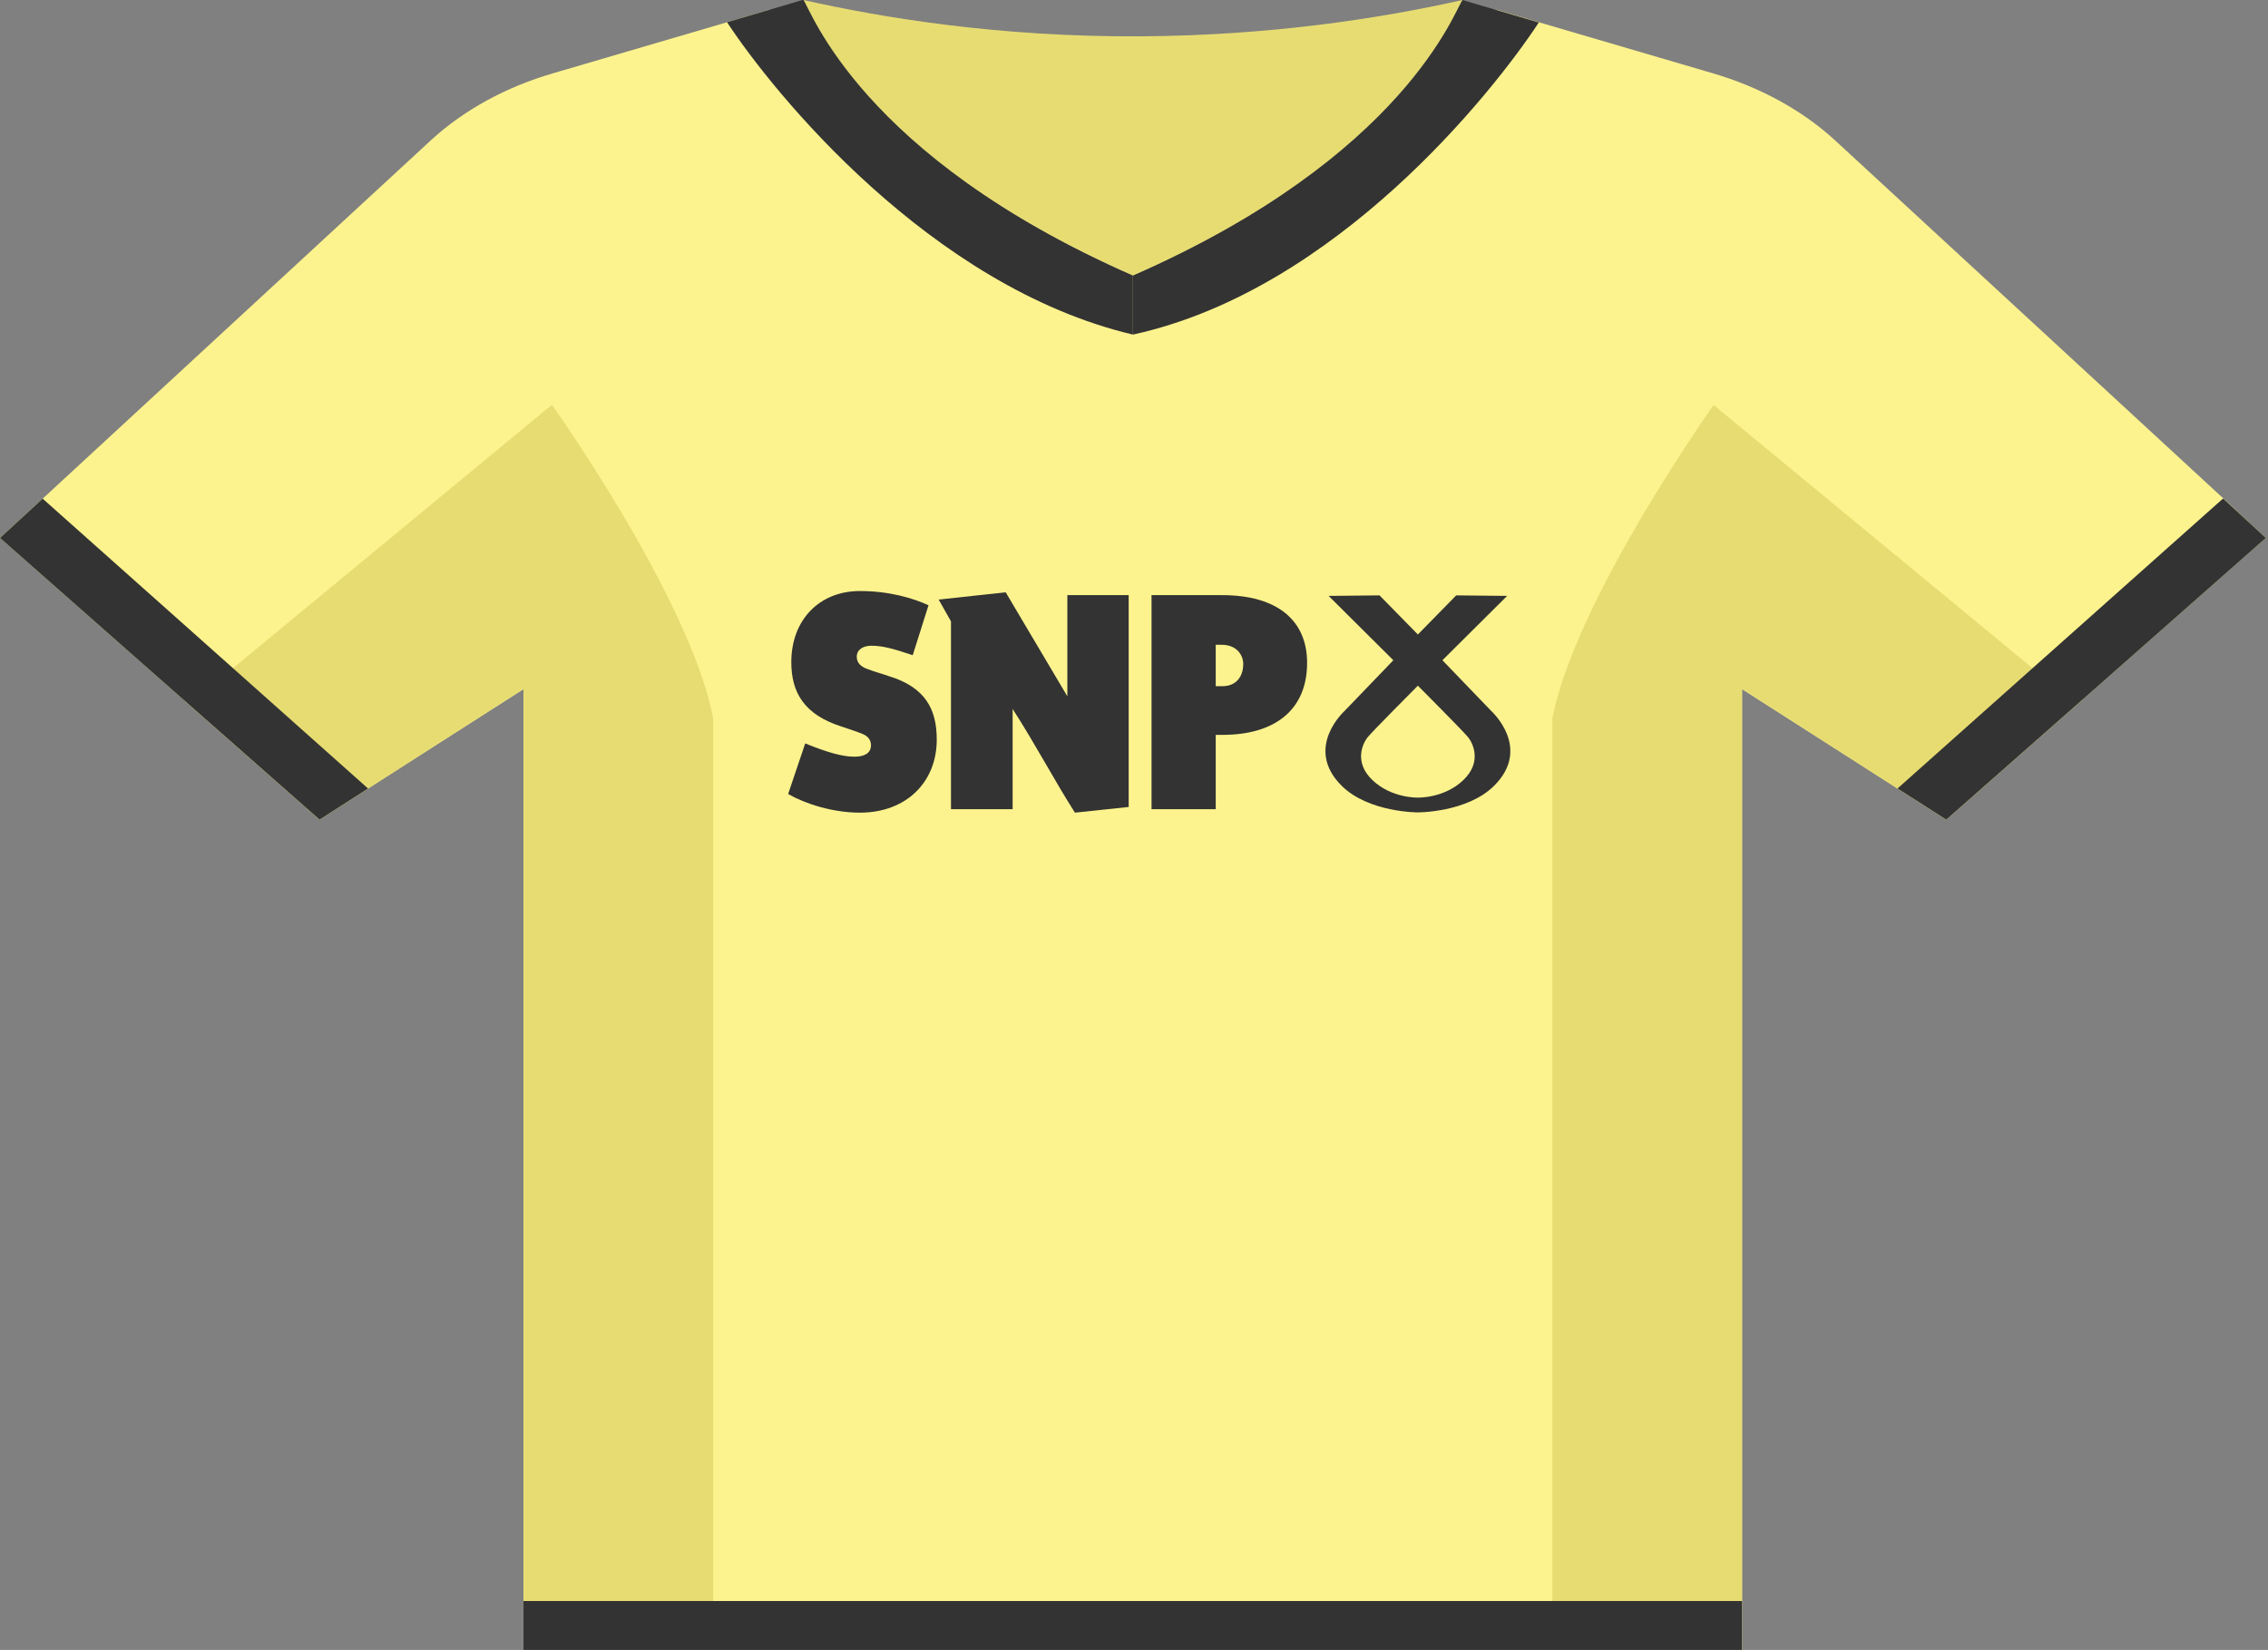 <svg width="301" height="219" viewBox="0 0 301 219" fill="none" xmlns="http://www.w3.org/2000/svg">
<rect x="0" y="0" width="301" height="219" fill="#808080" stroke="none"/>
<path d="M106.614 0C117.293 2.394 132.689 4.92 151.301 4.821C169.013 4.723 183.723 2.329 194.102 0C195.131 7.413 196.203 14.792 197.232 22.205L157.563 61.138L109.102 30.569L106.614 0Z" fill="#E7DC72"/>
<path d="M228.71 63.532C228.71 66.451 218.16 68.812 205.122 68.812C192.085 68.812 181.535 66.451 181.535 63.532C181.535 60.613 192.085 58.251 205.122 58.251C218.117 58.251 228.71 60.613 228.71 63.532Z" fill="#CBF1F7"/>
<path d="M300.716 71.403L276.357 92.887L258.302 108.794L251.826 104.662L231.198 91.477V219.032H69.475V91.477L48.847 104.662L42.414 108.794L24.359 92.887L0 71.403L5.661 66.188L57.21 18.597C61.541 14.628 67.117 11.545 73.464 9.708C81.14 7.445 88.817 5.215 96.493 2.952C98.38 2.394 100.267 1.836 102.154 1.279C104.513 2.033 105.971 2.492 108.33 3.247C111.975 9.675 122.182 24.205 150.358 36.538C178.534 24.205 188.741 9.675 192.386 3.247C194.745 2.492 196.203 2.033 198.562 1.279C200.449 1.836 202.336 2.394 204.223 2.952C211.9 5.215 219.576 7.445 227.253 9.708C233.557 11.545 239.175 14.628 243.507 18.597L295.141 66.221L300.716 71.403Z" fill="#FDF38E"/>
<path d="M114.125 107.866C110.516 107.866 106.865 106.691 104.599 105.39L106.865 98.675C109.76 99.85 111.775 100.438 113.411 100.438C114.628 100.438 115.594 100.018 115.594 98.927C115.594 98.256 115.216 97.71 114.46 97.416C113.663 97.081 112.95 96.871 111.607 96.409C106.781 94.856 105.018 91.961 105.018 87.89C105.018 82.267 108.753 78.448 114.125 78.448C118.07 78.448 121.217 79.413 123.231 80.336L121.133 86.967C118.531 86.086 117.104 85.708 115.636 85.708C114.628 85.708 113.705 86.17 113.705 87.177C113.705 87.974 114.251 88.478 115.048 88.772C116.013 89.149 116.853 89.359 117.944 89.737C122.896 91.247 124.322 94.227 124.322 98.172C124.322 103.837 120.252 107.866 114.125 107.866Z" fill="#333333"/>
<path d="M149.795 107.11L142.661 107.865C139.975 103.669 137.5 98.927 134.394 94.101V107.404H126.211V82.476L124.574 79.581L133.471 78.616L141.654 92.422V78.993H149.795V107.11Z" fill="#333333"/>
<path d="M162.228 97.542H161.346V107.404H152.827V78.993H162.185C169.571 78.993 173.474 82.393 173.474 87.974C173.474 94.269 169.152 97.542 162.228 97.542ZM162.102 85.582H161.346V91.08H162.228C164.116 91.08 164.997 89.737 164.997 88.142C164.997 87.051 164.242 85.582 162.102 85.582Z" fill="#333333"/>
<path d="M188.175 105.865C188.175 105.865 191.659 105.978 194.202 103.55C196.742 101.121 195.444 98.635 194.879 97.9C194.315 97.168 188.175 91.013 188.175 91.013C188.175 91.013 182.038 97.168 181.473 97.9C180.907 98.635 179.608 101.121 182.15 103.55C184.693 105.978 188.175 105.865 188.175 105.865ZM188.175 84.216L193.264 79.025L200.024 79.093L191.433 87.635L197.906 94.362C197.906 94.362 203.358 99.266 198.29 104.3C194.708 107.856 188.175 107.83 188.175 107.83C188.175 107.83 181.643 107.856 178.063 104.3C172.993 99.266 178.449 94.362 178.449 94.362L184.918 87.635L176.328 79.093L183.086 79.025L188.175 84.216Z" fill="#333333"/>
<path d="M150.357 36.571V44.41C123.425 38.047 102.582 12.234 96.492 2.952C98.122 2.46 99.751 2 101.381 1.508C103.097 1.016 104.855 0.492 106.613 -0.033C107.6 1.213 114.161 20.696 150.357 36.571Z" fill="#333333"/>
<path d="M94.648 95.314V219.033H69.474V91.477L68.831 91.838L48.846 104.662L42.413 108.795L24.358 92.887L30.92 88.689L73.248 53.725C73.248 53.725 91.561 79.407 94.648 95.314Z" fill="#E7DC72"/>
<path d="M150.358 36.571V44.41C177.291 38.539 198.133 12.267 204.223 2.985C202.594 2.493 200.964 2.034 199.334 1.542C197.619 1.05 195.86 0.525 194.102 0C193.116 1.214 186.554 20.696 150.358 36.571Z" fill="#333333"/>
<path d="M276.357 92.887L258.302 108.795L251.827 104.662L231.842 91.838L231.198 91.444V219H206.024V95.314C209.155 79.439 227.425 53.758 227.425 53.758L269.753 88.689L276.357 92.887Z" fill="#E7DC72"/>
<path d="M231.198 212.506H69.475V219H231.198V212.506Z" fill="#333333"/>
<path d="M48.847 104.662L42.414 108.795L24.359 92.887L0 71.404L5.661 66.189L30.921 88.689L48.847 104.662Z" fill="#333333"/>
<path d="M300.717 71.404L276.358 92.887L258.303 108.795L251.827 104.662L269.753 88.689L295.013 66.189L295.099 66.222L300.717 71.404Z" fill="#333333"/>
</svg>
